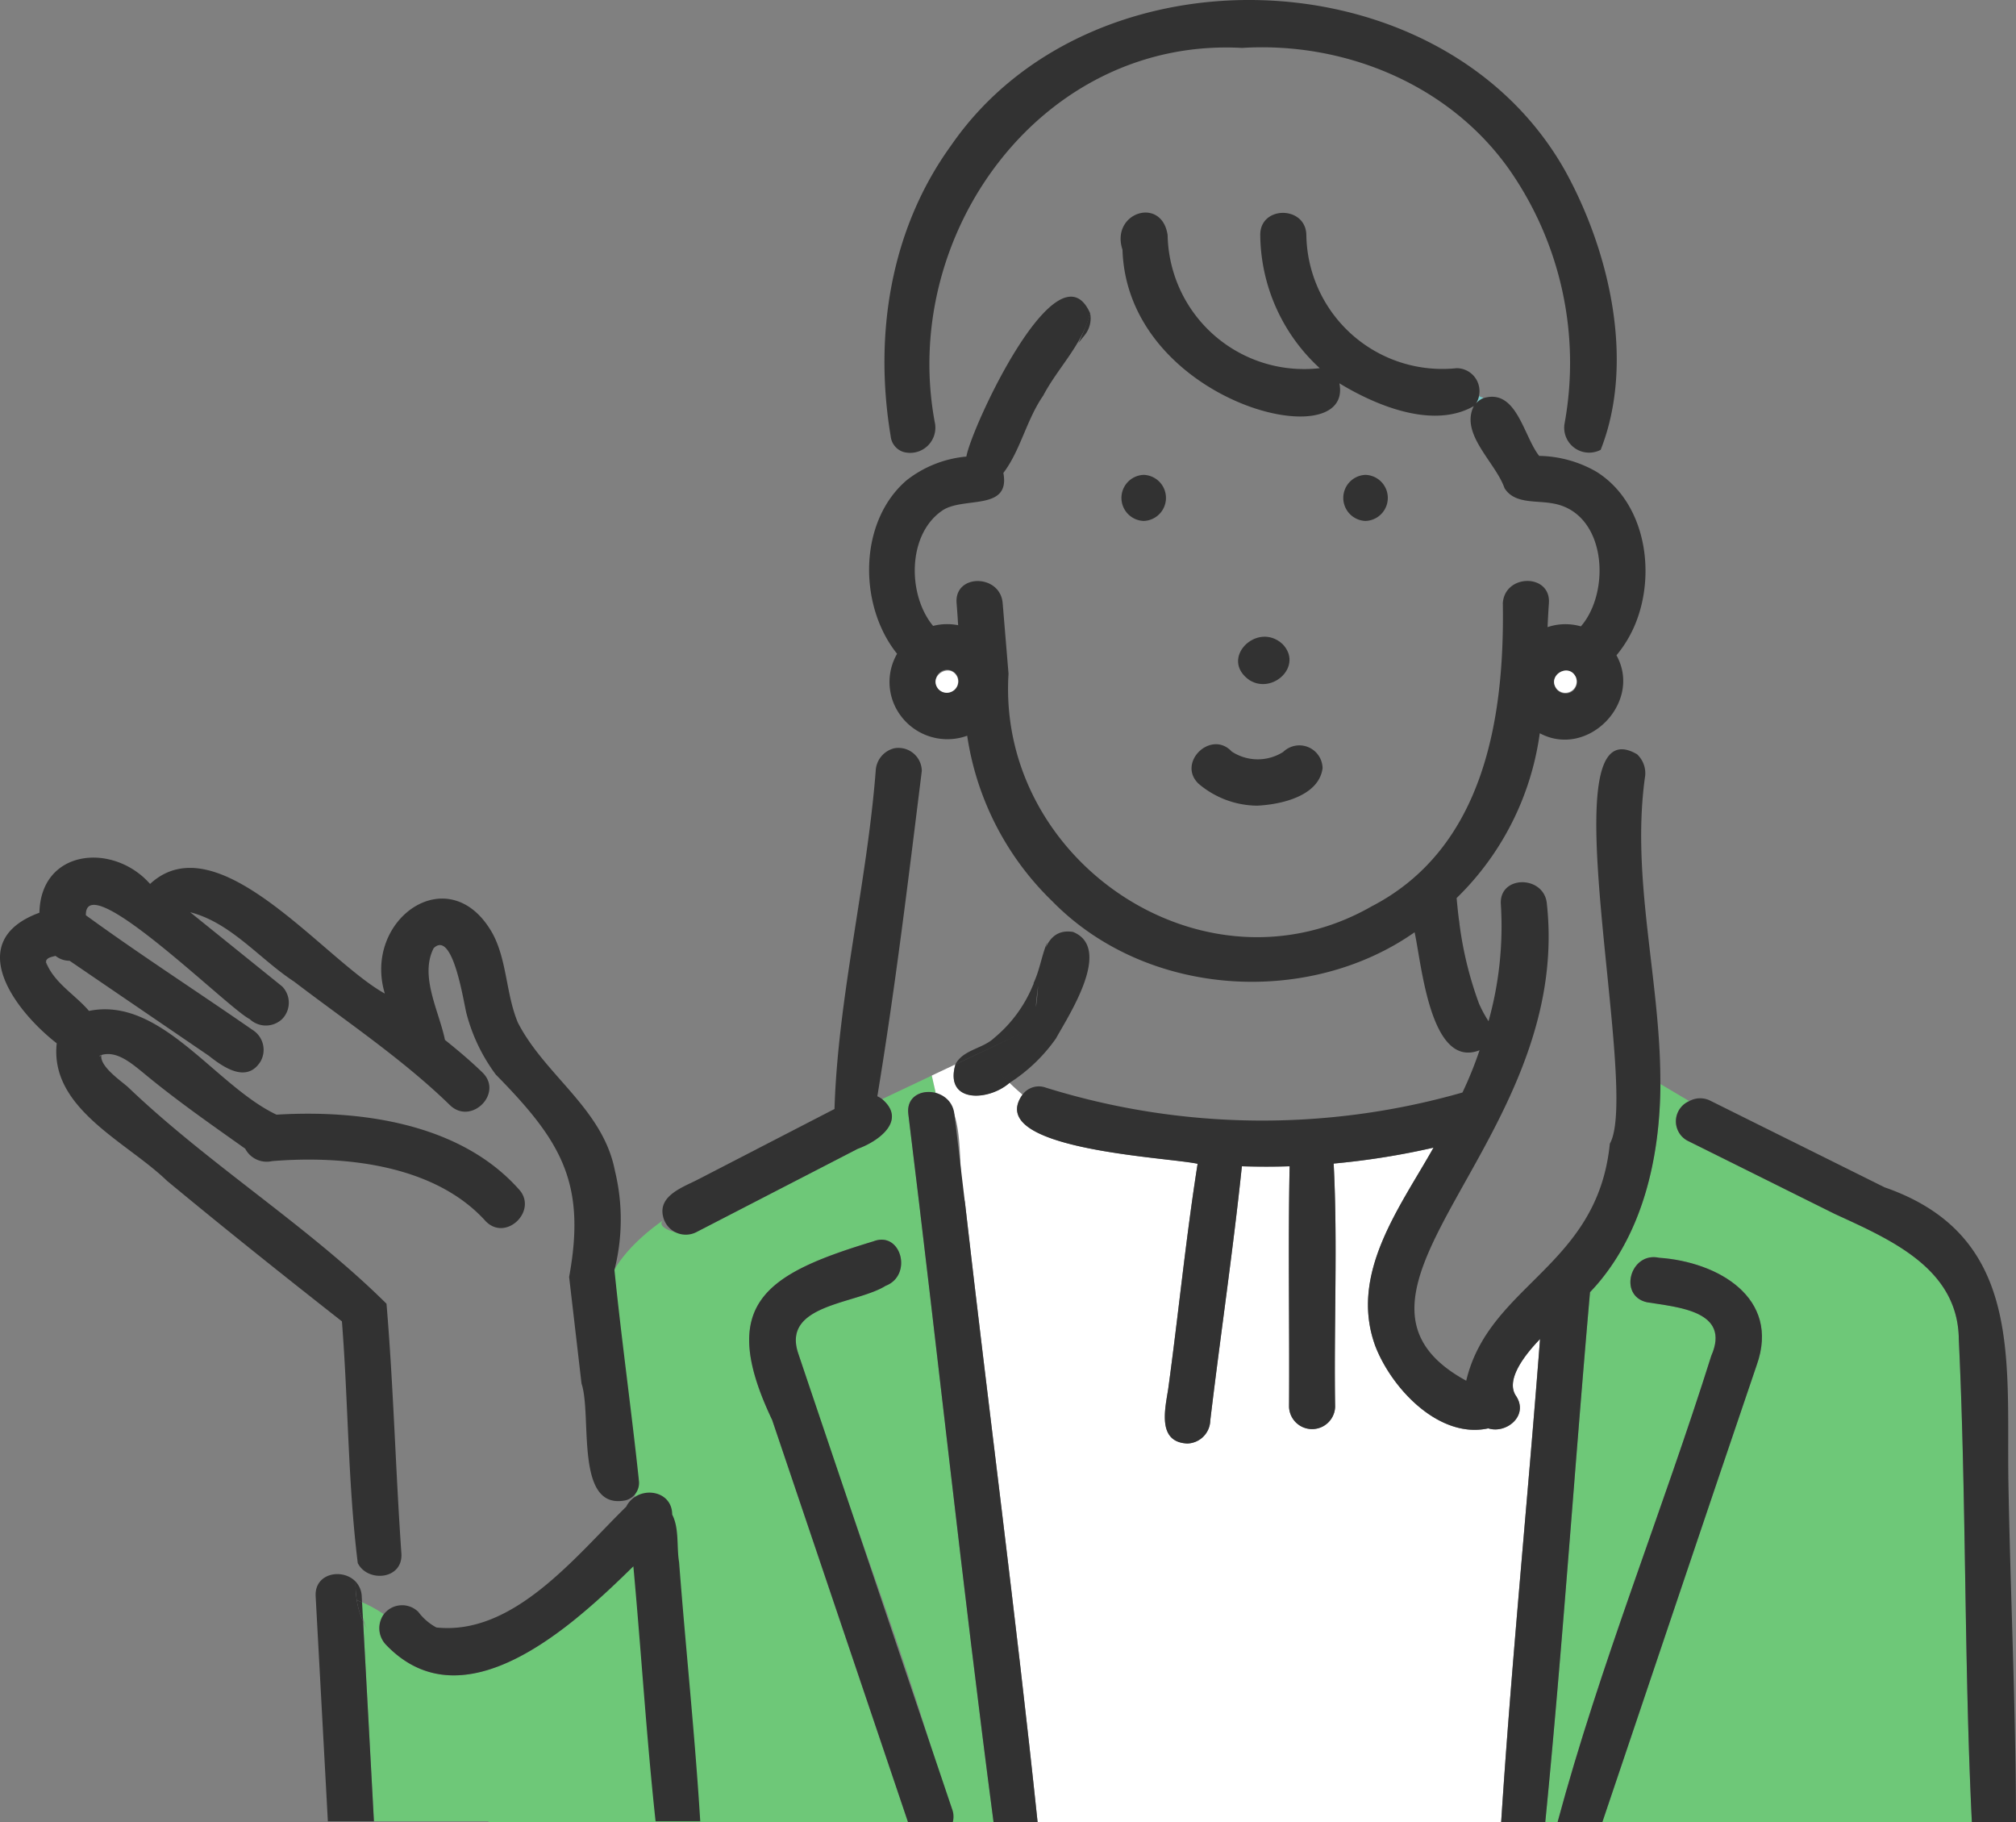 <svg id="rei_04" xmlns="http://www.w3.org/2000/svg" xmlns:xlink="http://www.w3.org/1999/xlink" width="149.64" height="135.23" viewBox="0 0 149.64 135.23">
  <rect x="0" y="0" width="149.64" height="135.23" fill="#808080" stroke="none"/>
  <defs>
    <clipPath id="clip-path">
      <rect id="長方形_624" data-name="長方形 624" width="149.64" height="135.23" fill="none"/>
    </clipPath>
  </defs>
  <g id="グループ_170" data-name="グループ 170" clip-path="url(#clip-path)">
    <path id="パス_2197" data-name="パス 2197" d="M76.674,73.116c.117-.28-.021-.087,0,.007l0-.007" fill="#78c8c8"/>
    <path id="パス_2198" data-name="パス 2198" d="M76.671,73.123h0v0" fill="#78c8c8"/>
    <path id="パス_2199" data-name="パス 2199" d="M109.912,29.64a1.392,1.392,0,0,1,.209-.1c-.109-.051-.226-.095-.344-.138a1.6,1.6,0,0,1-.228.555,1.873,1.873,0,0,1,.363-.315" fill="#78c8c8"/>
    <path id="パス_2200" data-name="パス 2200" d="M118.854,94.965c-.263.33-.548.635-.837.934-1.154,13.1-2.028,26.256-3.321,39.331h.915c3.125-11.615,7.776-23.07,11.413-34.623,1.466-3.32-2.493-3.6-4.779-3.966-2.151-.476-1.235-3.772.909-3.3,4.349.308,9.02,2.953,7.241,7.959-3.85,11.3-7.634,22.623-11.465,33.928h27.435c-.583-11.913-.4-23.9-.969-35.828-.047-5.277-5.1-7.419-9.21-9.312l-10.932-5.434a1.631,1.631,0,0,1,.134-2.936l-2.146-1.272c-.014,5.116-1.145,10.437-4.388,14.517" fill="#6ec878"/>
    <path id="パス_2201" data-name="パス 2201" d="M65.476,81.567c1.855,1.585-.24,3.124-1.816,3.691L51.748,91.4c-.905.486-3.342-.272-2.463-.887-10.4,7.265-.515,14.873-2.244,20.856-2.564,8.873-9.933,13.819-10.791,23.856H67.4q-5.058-14.917-10.086-29.847c-4.108-8.6-.484-10.848,7.516-13.258,2.058-.794,2.941,2.514.909,3.3-2.207,1.369-7.776,1.357-6.473,5.066,3.67,11.585,8.315,23.088,11.454,34.741h3.028c-2.3-17.479-4.17-35.054-6.327-52.564-.157-1.313,1.016-1.821,2.033-1.555l-.292-1.286Z" fill="#6ec878"/>
    <path id="パス_2202" data-name="パス 2202" d="M114.311,99.374c-1.026,1.065-2.614,2.989-1.791,4.214.984,1.465-.709,2.846-2.054,2.416-3.629.8-7.151-2.93-8.381-6.1-1.968-5.36,1.813-10.284,4.319-14.733a55.982,55.982,0,0,1-7.413,1.182C99.3,92.329,99,98.4,99.1,104.4a1.711,1.711,0,0,1-3.42,0c.04-5.947-.077-11.91.042-17.851-1.181.039-2.362.035-3.543,0-.658,6.29-1.6,12.574-2.346,18.862a1.752,1.752,0,0,1-1.71,1.709c-2.223-.107-1.657-2.5-1.417-4.013.764-5.573,1.309-11.194,2.188-16.744-2.288-.5-15.9-1.053-13-5.128-.329-.28-.65-.573-.967-.878-1.551,1.367-4.838,1.52-4.01-1.367l-1.755.829.292,1.286c2.431.829,1.474,5.874,2.162,8.061,1.753,15.352,3.791,30.7,5.4,46.058h34.406c.774-11.947,1.972-23.906,2.887-35.856" fill="#fff"/>
    <path id="パス_2203" data-name="パス 2203" d="M91.425,55.771c-1.533-1.639-4.078.828-2.465,2.386A6.791,6.791,0,0,0,93.3,59.79c1.785-.079,4.6-.708,4.87-2.782A1.723,1.723,0,0,0,95.25,55.8a3.516,3.516,0,0,1-3.825-.028" fill="#323232"/>
    <path id="パス_2204" data-name="パス 2204" d="M149.072,109.6c-.115-8.9,1.016-17.942-9.193-21.489l-12.9-6.411a1.668,1.668,0,0,0-1.592.017l3.5,2.073-3.5-2.073a1.631,1.631,0,0,0-.134,2.936l10.932,5.434c4.106,1.893,9.165,4.033,9.21,9.312.565,11.926.386,23.914.969,35.828h3.274c-.006-8.527-.424-17.089-.568-25.627" fill="#323232"/>
    <path id="パス_2205" data-name="パス 2205" d="M65.476,81.567l-1.633.772,1.633-.772a1.72,1.72,0,0,0-.354-.21c1.326-8.011,2.3-16.089,3.3-24.145a1.731,1.731,0,0,0-2.05-1.679,31.9,31.9,0,0,1-1.84,10.654,31.9,31.9,0,0,0,1.84-10.654A1.808,1.808,0,0,0,65,57.212C64.35,65.55,62.192,74.086,61.942,82.3L51.69,87.592c-1.187.587-3.009,1.254-2.4,2.926.619-.528,1.263-1.041,1.95-1.531-.687.49-1.331,1-1.95,1.531a1.727,1.727,0,0,0,2.463.887L63.66,85.258c1.569-.563,3.676-2.111,1.816-3.691" fill="#323232"/>
    <path id="パス_2206" data-name="パス 2206" d="M71.614,89.172l-.774-6.506c-.257-2.159-3.68-2.185-3.42,0,2.157,17.51,4.03,35.085,6.328,52.564h3.27c-1.612-15.355-3.651-30.7-5.4-46.058" fill="#323232"/>
    <path id="パス_2207" data-name="パス 2207" d="M80.481,24.913a1.982,1.982,0,0,0,.435-1.671,15.623,15.623,0,0,1-.867,2.209c.143-.18.287-.36.432-.538" fill="#323232"/>
    <path id="パス_2208" data-name="パス 2208" d="M121.748,79.562l1.494.886c.04-7.579-2.178-15.109-1.154-22.691a1.927,1.927,0,0,0-.577-1.783l.237,3.493-.237-3.493c-6.78-3.934.3,24.861-2.019,28.9-.911,9.142-8.964,10.436-10.659,17.593-11.928-6.506,7.876-17.746,5.989-35.352-.151-2.183-3.573-2.2-3.419,0a26.123,26.123,0,0,1-.915,8.672,9.2,9.2,0,0,1-.782-1.487l.083.2a27.1,27.1,0,0,1-1.493-6.225l0,.019c-.073-.547-.124-1.1-.178-1.646a21.028,21.028,0,0,0,6.173-12.232c3.551,1.9,7.636-2.283,5.693-5.785a8.8,8.8,0,0,0,.931-1.356l-.1-1.419.1,1.419c2.164-3.855,1.525-9.818-2.432-12.274a5.918,5.918,0,0,0,.2,2.692,5.918,5.918,0,0,1-.2-2.692,8.786,8.786,0,0,0-4.234-1.168c-1.166-1.455-1.669-5.029-4.133-4.288a6.915,6.915,0,0,1,1.915,1.5,6.915,6.915,0,0,0-1.915-1.5,1.489,1.489,0,0,0-.571.416,1.618,1.618,0,0,0,.228-.555,4.433,4.433,0,0,0-1.543-.263,4.433,4.433,0,0,1,1.543.263,1.7,1.7,0,0,0-1.654-2.082A10.093,10.093,0,0,1,96.965,17.45c-.031-2.2-3.451-2.205-3.421,0a13.561,13.561,0,0,0,4.415,9.873,10.131,10.131,0,0,1-11.29-9.873c-.429-2.92-4.259-1.675-3.351,1.081a5.229,5.229,0,0,1,1.166-.794,5.229,5.229,0,0,0-1.166.794c.353,11.373,17.2,15.483,16.1,9.915,2.749,1.674,6.971,3.415,9.977,1.69-1.041,2.08,1.609,4.161,2.278,6.087.721,1.172,2.289.913,3.472,1.119,4.083.585,4.473,6.512,2.2,9.142a4.17,4.17,0,0,0-2.476.056c.028-.6.059-1.194.1-1.781.149-2.2-3.271-2.188-3.42,0,.138,8.538-1.383,18.187-9.751,22.511C89.433,74.344,73.987,63.944,74.859,50l-.435-5.238c-.18-2.178-3.6-2.2-3.42,0,.045.539.082,1.087.115,1.637a4.2,4.2,0,0,0-1.859.051c-1.9-2.289-1.916-6.726.628-8.522,1.529-1.13,5.132.067,4.588-2.83,1.264-1.654,1.719-3.954,2.955-5.733,1.1-2.092,2.91-3.774,3.485-6.12-2.394-5.369-8.814,8.475-9.185,10.638a8.4,8.4,0,0,0-4.444,1.766c.093,1.313.1,2.627.1,3.941,0-1.314,0-2.628-.1-3.941-3.582,3.082-3.572,9.3-.7,12.87a4.178,4.178,0,0,0-.154,3.894c0-.48,0-.96,0-1.423,0,.463,0,.943,0,1.423A4.314,4.314,0,0,0,71.791,54.6,21.481,21.481,0,0,0,78.1,66.877a5.6,5.6,0,0,0-.262-1.64,5.6,5.6,0,0,1,.262,1.64c7.061,7.214,19.066,7.81,26.9,2.309.523,2.336,1.16,10.191,4.822,8.755a28.279,28.279,0,0,1-1.269,3.136,54.025,54.025,0,0,1-30.941-.366,1.5,1.5,0,0,0-1.717.53,7.235,7.235,0,0,0,4.792,2.046,7.235,7.235,0,0,1-4.792-2.046c-2.9,4.072,10.688,4.624,13,5.128-.878,5.55-1.423,11.171-2.188,16.744-.24,1.507-.805,3.914,1.418,4.014a1.753,1.753,0,0,0,1.71-1.71c.752-6.288,1.687-12.572,2.346-18.862,1.181.035,2.363.038,3.543,0-.12,5.941,0,11.9-.042,17.851a1.711,1.711,0,0,0,3.42,0c-.1-6.007.2-12.076-.109-18.057a56.132,56.132,0,0,0,7.414-1.181c-2.5,4.446-6.288,9.373-4.319,14.732,1.228,3.176,4.754,6.9,8.381,6.1,1.344.43,3.038-.951,2.054-2.416-.823-1.225.765-3.149,1.79-4.214-.915,11.95-2.111,23.909-2.886,35.856H114.7c1.293-13.076,2.167-26.23,3.321-39.331,3.9-4.088,5.2-9.952,5.225-15.451Zm-6.378-29.09a.847.847,0,0,1,1.681.16.847.847,0,1,1-1.681-.16m-44.23.16a.844.844,0,1,1-1.681-.16.844.844,0,0,1,1.681.16" fill="#323232"/>
    <path id="パス_2209" data-name="パス 2209" d="M118.948,135.191c3.816-11.3,7.606-22.6,11.448-33.89,1.776-4.994-2.89-7.66-7.241-7.958-2.144-.475-3.061,2.822-.909,3.3,2.284.374,6.246.635,4.779,3.966-3.637,11.553-8.289,23.009-11.413,34.624h3.318c.006-.014.013-.025.018-.039" fill="#323232"/>
    <path id="パス_2210" data-name="パス 2210" d="M70.681,134.282q-5.708-16.9-11.415-33.793c-1.3-3.72,4.266-3.685,6.473-5.067,2.032-.783,1.15-4.091-.909-3.3-8.005,2.426-11.623,4.63-7.515,13.258Q62.361,120.305,67.4,135.23H70.72a1.571,1.571,0,0,0-.039-.948" fill="#323232"/>
    <path id="パス_2211" data-name="パス 2211" d="M71.059,50.256c-.508-1.126-2.184-.109-1.422.865a.844.844,0,0,0,1.422-.865" fill="#fff"/>
    <path id="パス_2212" data-name="パス 2212" d="M115.548,51.121a.843.843,0,0,0,1.421-.865c-.508-1.126-2.184-.11-1.421.865" fill="#fff"/>
    <path id="パス_2213" data-name="パス 2213" d="M92.763,50.486C94.487,51.543,96.745,49.4,95.2,47.8c-1.877-1.744-4.757,1.091-2.441,2.686" fill="#323232"/>
    <path id="パス_2214" data-name="パス 2214" d="M76.686,73.022a.224.224,0,0,0-.015.1h0a.358.358,0,0,1,.015-.1" fill="#323232"/>
    <path id="パス_2215" data-name="パス 2215" d="M78.389,77.049c1.011-1.815,4.193-6.685,1.262-7.887-2.8-.46-2.442,3.987-2.766,5.575a25.512,25.512,0,0,1,.841-4.8c-.419,1-.552,2.094-1.04,3.084.034-.085.065-.073-.015.1v0a10.008,10.008,0,0,1-2.853,3.888l.023-.026c-.846.852-2.369.9-2.924,2.01l4.957-2.342L70.917,79c-.829,2.89,2.46,2.733,4.01,1.368q-.449-.434-.892-.877.444.442.892.877a12.288,12.288,0,0,0,3.462-3.315" fill="#323232"/>
    <path id="パス_2216" data-name="パス 2216" d="M108.3,68.288c0,.023.006.046.008.069.017.132.1.416-.008-.069" fill="#323232"/>
    <path id="パス_2217" data-name="パス 2217" d="M84.893,35.241a1.711,1.711,0,0,0,0,3.42,1.711,1.711,0,0,0,0-3.42" fill="#323232"/>
    <path id="パス_2218" data-name="パス 2218" d="M101.359,35.241a1.711,1.711,0,0,0,0,3.42,1.711,1.711,0,0,0,0-3.42" fill="#323232"/>
    <path id="パス_2219" data-name="パス 2219" d="M116.226,12.766c-9.02-16.208-35.2-17.12-45.644-1.951C66.071,17.05,64.863,24.9,66.113,32.379a1.363,1.363,0,0,0,.929,1.157,16.463,16.463,0,0,0-.607-2.5,16.463,16.463,0,0,1,.607,2.5A1.871,1.871,0,0,0,69.41,31.47C66.7,17.421,77.306,2.745,92.188,3.556c7.593-.471,15.34,2.689,19.811,8.985a25.05,25.05,0,0,1,4.126,18.929,1.85,1.85,0,0,0,2.687,1.912,17.994,17.994,0,0,0,.822-4.245,17.994,17.994,0,0,1-.822,4.245c2.542-6.436.713-14.585-2.586-20.616" fill="#323232"/>
    <path id="パス_2220" data-name="パス 2220" d="M36.045,120.339h0" fill="#ffdc50"/>
    <path id="パス_2221" data-name="パス 2221" d="M48.344,132.03q-.666-7.895-1.331-15.789c-4.421,4.35-12.579,11.912-18.381,5.8a1.776,1.776,0,0,1-.141-2.246,9.343,9.343,0,0,0-1.617-.89,3.526,3.526,0,0,0,.611,2.381,6.778,6.778,0,0,1-.534-.965l.8,14.841H48.661c-.214-1.019-.195-2.1-.317-3.133" fill="#6ec878"/>
    <path id="パス_2222" data-name="パス 2222" d="M50.406,115.931c-.192-1.144.023-2.494-.511-3.532-.008-1.907-2.609-2.187-3.416-.581,0,.3.005.61.005.919,0-.309,0-.615-.005-.919-3.76,3.676-8.352,9.572-14.09,8.96a4.107,4.107,0,0,1-1.338-1.155,1.712,1.712,0,0,0-2.56.172c1.629,1.092,2.993,2.442,4.693,2.442-1.7,0-3.064-1.35-4.693-2.442a1.776,1.776,0,0,0,.141,2.246c5.807,6.11,13.953-1.447,18.38-5.8.581,6.3.969,12.639,1.649,18.923h3.316c-.394-6.409-1.079-12.822-1.571-19.232m-14.361,4.408.052-.023-.052.023" fill="#323232"/>
    <path id="パス_2223" data-name="パス 2223" d="M26.85,118.461a1.67,1.67,0,0,0-.452-1.084,6.851,6.851,0,0,0,.084,1.377c.133.046.263.1.392.152l-.024-.445" fill="#323232"/>
    <path id="パス_2224" data-name="パス 2224" d="M26.874,118.906c-.129-.054-.259-.106-.393-.152a6.159,6.159,0,0,0,.47,1.568q-.039-.708-.077-1.416" fill="#323232"/>
    <path id="パス_2225" data-name="パス 2225" d="M26.951,120.321a6.149,6.149,0,0,1-.469-1.567,5.625,5.625,0,0,0-1.847-.318,5.625,5.625,0,0,1,1.847.318,6.851,6.851,0,0,1-.084-1.377c-.951-1.008-3.062-.657-2.968,1.084l.906,16.7h3.42q-.4-7.422-.805-14.842" fill="#323232"/>
    <path id="パス_2226" data-name="パス 2226" d="M47.416,109.8c-.552-5.184-1.284-10.384-1.808-15.552a15.246,15.246,0,0,0,.036-7.357c-.88-4.6-5.182-7.069-7.2-10.993-.887-2.106-.8-4.589-1.867-6.593-3.169-5.7-9.682-1.117-8.013,4.429-4.492-2.474-12.387-12.787-17.425-8.136C8.406,62.5,3.025,63,2.926,67.735c-5.679,2.087-1.888,7.22,1.285,9.691-.535,4.85,5.208,7.316,8.179,10.2,4.278,3.542,8.62,7.007,12.989,10.436.472,5.958.444,12.035,1.177,17.94a25.184,25.184,0,0,1,.929-3.268A25.184,25.184,0,0,0,26.556,116c.726,1.457,3.351,1.235,3.239-.7-.433-6.171-.588-12.413-1.106-18.546C22.867,90.973,15.507,86.425,9.495,80.671c-.487-.435-2.131-1.549-1.969-2.376,1.118-.338,2.2.589,3.018,1.246C13.012,81.6,15.6,83.4,18.2,85.245a1.8,1.8,0,0,0,2,.923c5.339-.433,12.06.262,15.843,4.452,1.524,1.589,3.976-.842,2.418-2.418-4.362-4.849-11.734-5.855-17.936-5.48-4.565-2.16-8.572-8.793-13.92-7.7-1.022-1.2-2.583-2.076-3.175-3.586,0,.014,0,.025,0,.034a.711.711,0,0,1,0-.206l.005-.009v.026c.11-.239.453-.276.685-.344a1.673,1.673,0,0,0,1.046.364L15.5,78.35c1.107.877,2.828,2.059,3.845.413a1.744,1.744,0,0,0-.613-2.34c-4.105-2.85-8.328-5.567-12.358-8.5-.079-3.681,10.636,6.988,12.152,7.7a1.752,1.752,0,0,0,2.418,0,1.73,1.73,0,0,0,0-2.418L14.117,67.7c3.035.777,5.149,3.471,7.713,5.147C25.7,75.8,29.9,78.61,33.392,82.01c1.579,1.535,4-.881,2.419-2.418-.878-.853-1.821-1.645-2.783-2.417-.429-2.119-1.9-4.728-.84-6.808,1.455-1.428,2.251,4.206,2.442,4.865A13.164,13.164,0,0,0,36.8,79.745c4.827,4.912,6.733,8,5.444,15.021q.46,3.954.92,7.908c.8,2.381-.545,9.479,3.3,8.663a4.992,4.992,0,0,0-.935-3.35,4.992,4.992,0,0,1,.935,3.35,1.339,1.339,0,0,0,.946-1.541M7.511,78.3c-.064.138-.257.1,0,0M3.483,71.632a.419.419,0,0,1-.049-.105c0-.009.027.045.049.105m-.1-.424.007.043-.007-.043m.041.279c-.011.027-.023-.019-.014-.1.007.052.01.071.014.1M3.43,71.2v0h0" fill="#323232"/>
  </g>
</svg>
